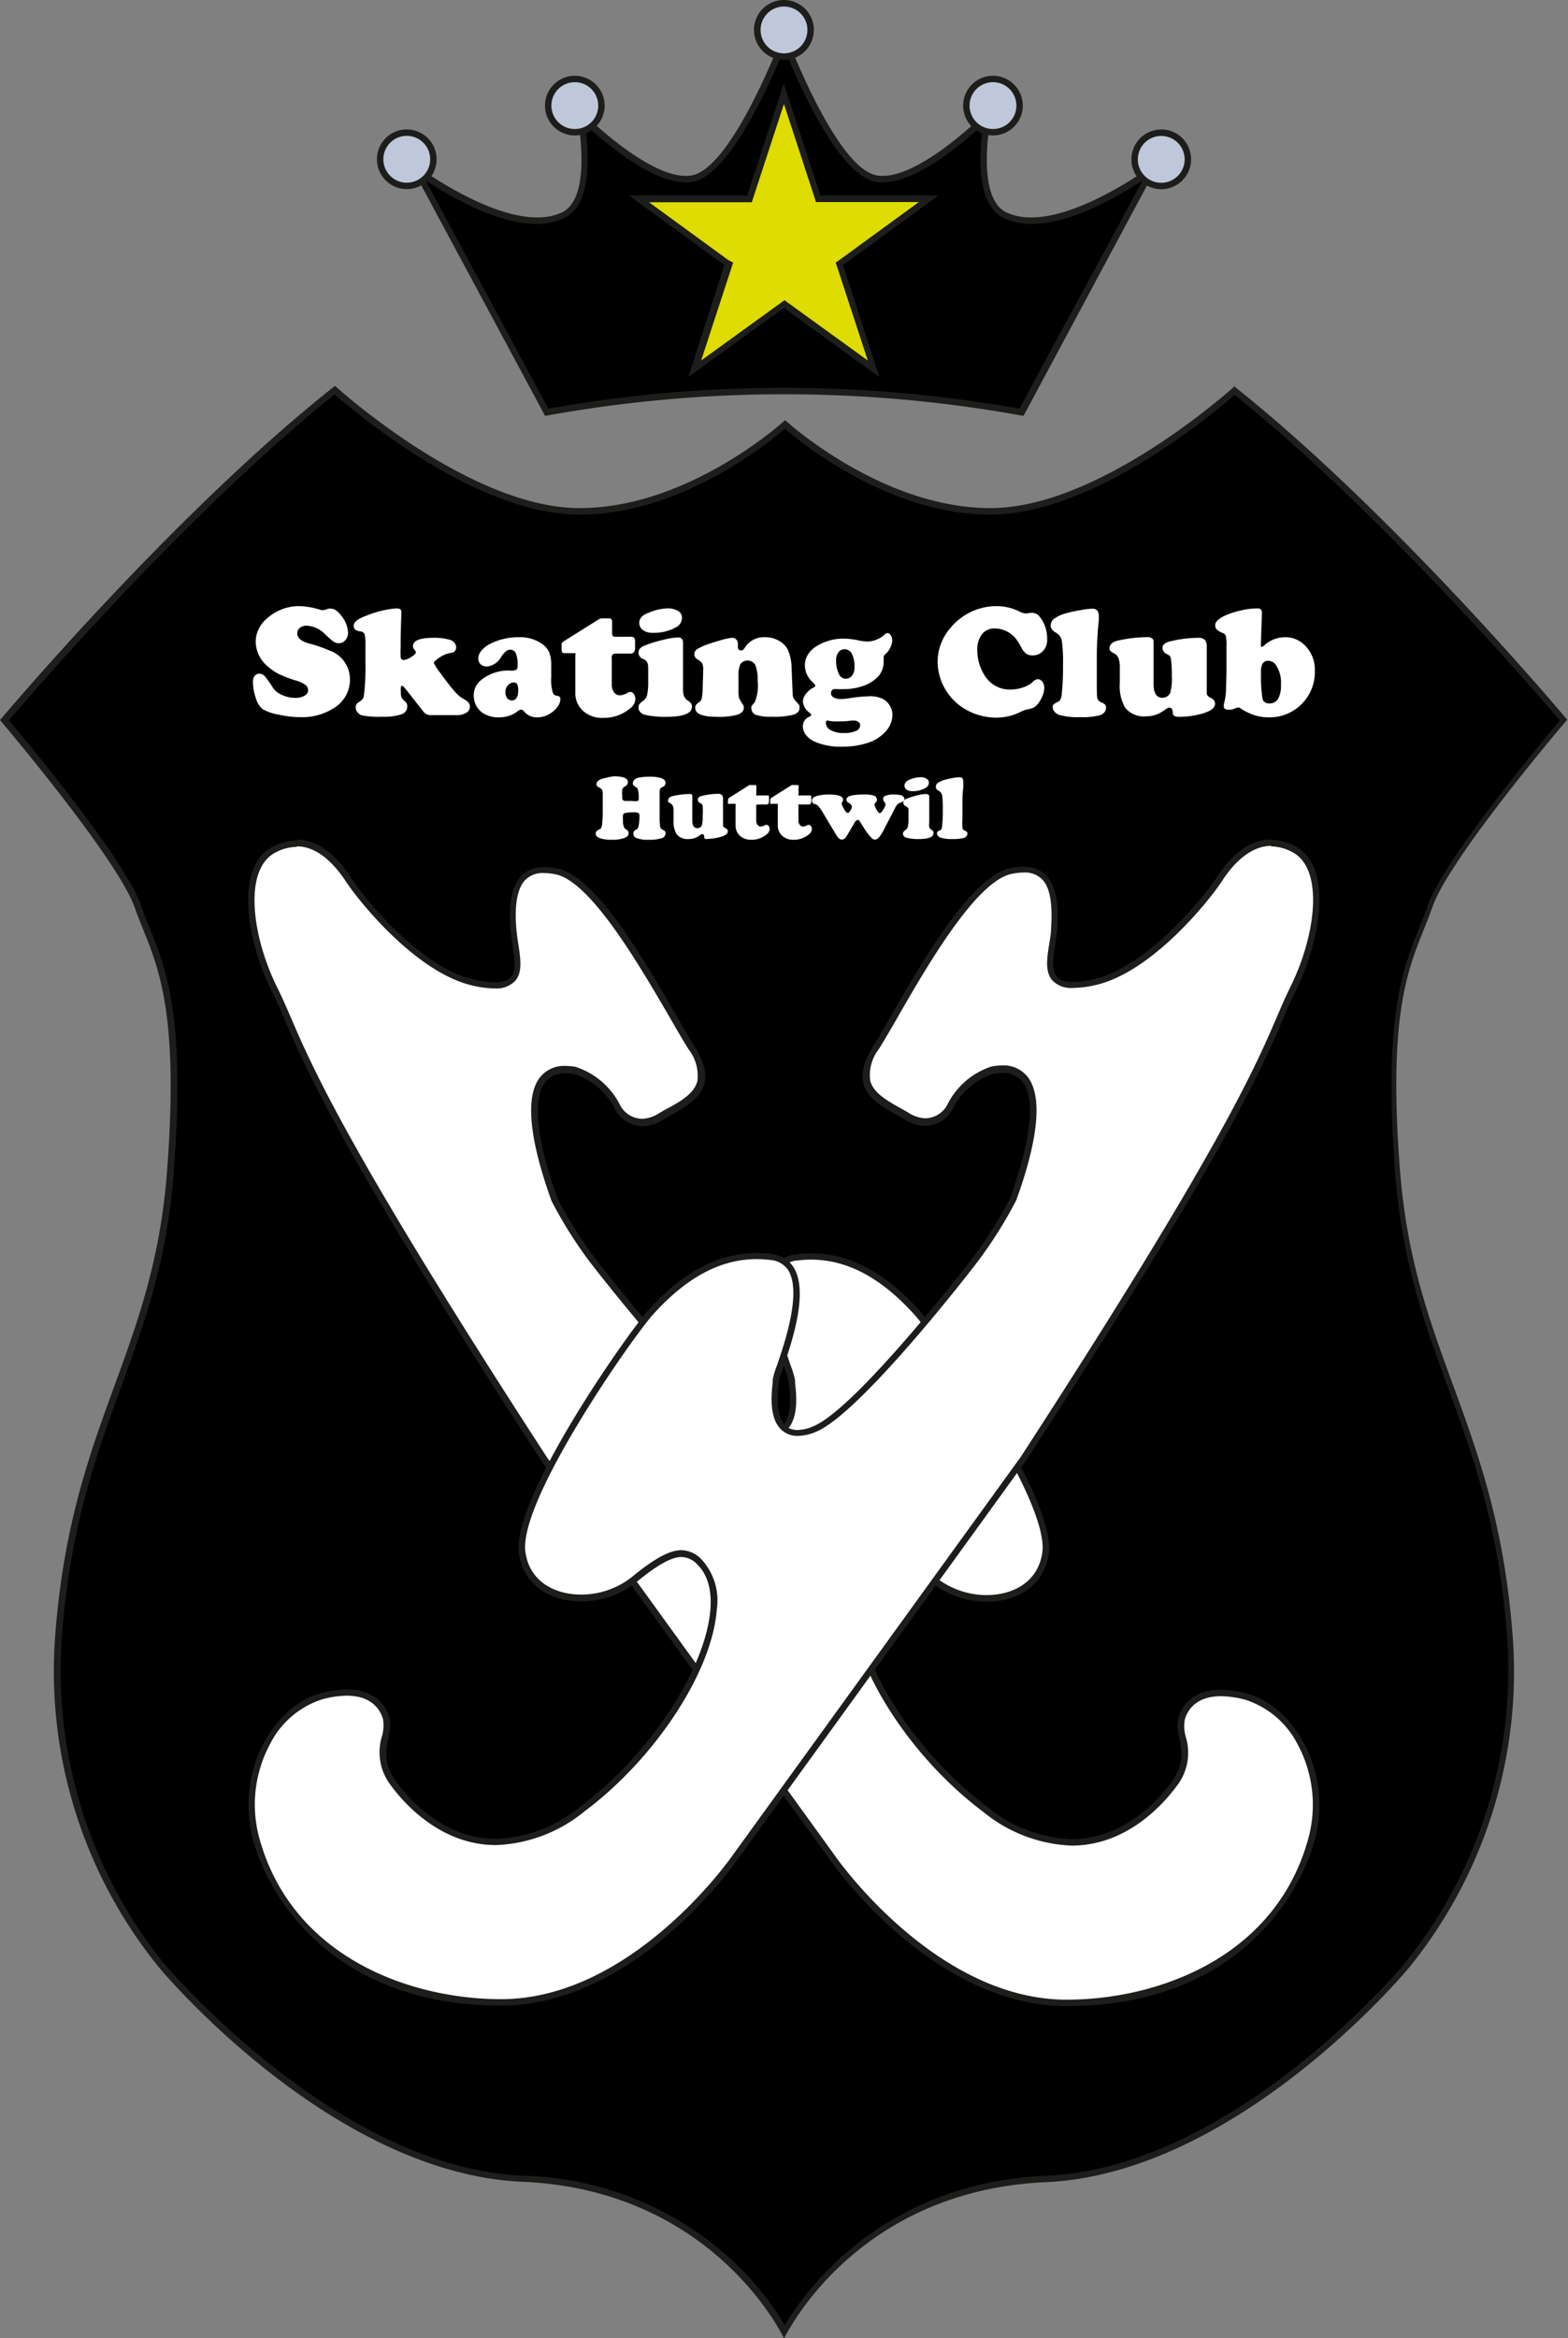 <svg id="Ebene_2" data-name="Ebene 2" xmlns="http://www.w3.org/2000/svg" viewBox="0 0 154.04 229.61">
  <rect x="0" y="0" width="154.04" height="229.61" fill="#808080" stroke="none"/>
  <defs>
    <style>
      .cls-1 {
        fill: #1d1d1b;
      }

      .cls-2 {
        fill: #bfc7da;
      }

      .cls-3 {
        fill: #dedc00;
      }

      .cls-4 {
        fill: #fff;
      }
    </style>
  </defs>
  <g>
    <g>
      <path d="M106.36,34.08c2.29,1.61,7.57,5,11.81,5a5.86,5.86,0,0,0,2.61-.55c2.81-1.41,2.08-7.36,1.65-9.79,1.87,1.8,6.85,6.26,10.34,6.26a3.71,3.71,0,0,0,.67-.06c3.69-.71,7.88-10.77,9-13.71,1.15,2.94,5.33,13,9,13.71a3.71,3.71,0,0,0,.67.06c3.47,0,8.44-4.46,10.31-6.26-.43,2.43-1.16,8.38,1.65,9.79a5.87,5.87,0,0,0,2.62.55c4.23,0,9.51-3.34,11.81-4.94L165.76,57.84a131.6,131.6,0,0,0-46.61,0Z" transform="translate(-65.45 -17.36)"/>
      <path class="cls-1" d="M142.47,22.05c1.5,3.73,5.36,12.46,9,13.16a4.4,4.4,0,0,0,.73.06c3.21,0,7.6-3.63,9.84-5.7-.42,2.86-.71,7.84,2,9.2a6.35,6.35,0,0,0,2.75.58c3.75,0,8.27-2.54,10.92-4.28L165.59,57.49a131.57,131.57,0,0,0-46.27,0L107.25,35.07c2.65,1.74,7.17,4.28,10.92,4.28a6.25,6.25,0,0,0,2.76-.59c2.69-1.35,2.39-6.33,2-9.19,2.25,2.07,6.64,5.7,9.87,5.7a3.54,3.54,0,0,0,.73-.07c3.6-.69,7.47-9.42,9-13.15m0-1.76s-5,13.5-9.1,14.29a3.08,3.08,0,0,1-.61.05c-4.2,0-10.85-6.9-10.85-6.9s2,8.81-1.28,10.47a5.61,5.61,0,0,1-2.47.51c-5.41,0-12.76-5.71-12.76-5.71L119,58.2a131,131,0,0,1,47,0L179.51,33s-7.34,5.71-12.76,5.71a5.64,5.64,0,0,1-2.47-.51C161,36.54,163,27.73,163,27.73s-6.65,6.9-10.83,6.9a3.08,3.08,0,0,1-.61-.05c-4.13-.79-9.09-14.29-9.09-14.29Z" transform="translate(-65.45 -17.36)"/>
    </g>
    <g>
      <g>
        <path class="cls-2" d="M142.46,22.91a2.62,2.62,0,1,1,2.62-2.61A2.61,2.61,0,0,1,142.46,22.91Z" transform="translate(-65.45 -17.36)"/>
        <path class="cls-1" d="M142.46,18a2.3,2.3,0,1,1-2.29,2.3,2.3,2.3,0,0,1,2.29-2.3m0-.64a2.94,2.94,0,1,0,2.94,2.94,2.94,2.94,0,0,0-2.94-2.94Z" transform="translate(-65.45 -17.36)"/>
      </g>
      <g>
        <path class="cls-2" d="M121.92,30.34a2.62,2.62,0,1,1,2.61-2.61A2.62,2.62,0,0,1,121.92,30.34Z" transform="translate(-65.45 -17.36)"/>
        <path class="cls-1" d="M121.92,25.43a2.3,2.3,0,1,1-2.3,2.3,2.3,2.3,0,0,1,2.3-2.3m0-.63a2.93,2.93,0,1,0,2.93,2.93,2.94,2.94,0,0,0-2.93-2.93Z" transform="translate(-65.45 -17.36)"/>
      </g>
      <g>
        <path class="cls-2" d="M105.41,35.61A2.62,2.62,0,1,1,108,33,2.61,2.61,0,0,1,105.41,35.61Z" transform="translate(-65.45 -17.36)"/>
        <path class="cls-1" d="M105.41,30.7a2.3,2.3,0,1,1-2.3,2.3,2.3,2.3,0,0,1,2.3-2.3m0-.63A2.93,2.93,0,1,0,108.34,33a2.93,2.93,0,0,0-2.93-2.93Z" transform="translate(-65.45 -17.36)"/>
      </g>
      <g>
        <path class="cls-2" d="M163,30.34a2.62,2.62,0,1,1,2.61-2.61A2.61,2.61,0,0,1,163,30.34Z" transform="translate(-65.45 -17.36)"/>
        <path class="cls-1" d="M163,25.43a2.3,2.3,0,1,1-2.3,2.3,2.3,2.3,0,0,1,2.3-2.3m0-.63a2.93,2.93,0,1,0,2.93,2.93A2.94,2.94,0,0,0,163,24.8Z" transform="translate(-65.45 -17.36)"/>
      </g>
      <g>
        <path class="cls-2" d="M179.52,35.62A2.62,2.62,0,1,1,182.14,33,2.61,2.61,0,0,1,179.52,35.62Z" transform="translate(-65.45 -17.36)"/>
        <path class="cls-1" d="M179.52,30.71a2.3,2.3,0,1,1-2.29,2.3,2.3,2.3,0,0,1,2.29-2.3m0-.63A2.93,2.93,0,1,0,182.46,33a2.93,2.93,0,0,0-2.94-2.93Z" transform="translate(-65.45 -17.36)"/>
      </g>
    </g>
    <polygon class="cls-3" points="77.02 29.89 68.23 36.25 71.57 25.92 62.8 19.54 73.65 19.52 77.02 9.21 80.39 19.52 91.24 19.54 82.47 25.92 85.81 36.25 77.02 29.89"/>
    <path class="cls-1" d="M142.47,27.59l3,9.17.14.44h.47l9.64,0-7.79,5.68-.38.27.15.44,3,9.17-7.81-5.65-.37-.27-.38.27-7.81,5.65,3-9.17.14-.44L137,42.9l-7.79-5.68,9.64,0h.46l.14-.44,3-9.17m0-2.05-3.6,11-11.6,0,9.37,6.83-3.56,11,9.39-6.8,9.39,6.8-3.57-11,9.37-6.83-11.59,0-3.6-11Z" transform="translate(-65.45 -17.36)"/>
    <path d="M142.48,246.3c-1.49-2.68-8.89-14.25-25.69-15-18.57-.82-35.26-20.7-35.43-20.9a46.23,46.23,0,0,1-10.12-33c.86-10.46,3.36-17.3,5.77-23.92,2.32-6.33,4.5-12.32,5.16-21,1.18-15.16-.71-19.84-2.36-24-.29-.7-.57-1.39-.82-2.11-1.58-4.57-11.61-16.53-13.12-18.32,1.83-2.15,17.72-20.7,32.38-32.39,1.75,1.56,13.66,11.8,23.87,11.9,10,0,18.88-7.25,20.36-8.53,1.47,1.28,10.29,8.53,20.14,8.53,10.4-.1,22.32-10.34,24.07-11.9,14.68,11.69,30.55,30.24,32.38,32.39-1.51,1.79-11.54,13.75-13.13,18.32-.25.71-.52,1.4-.8,2.1-1.66,4.13-3.53,8.8-2.38,24,.68,8.67,2.86,14.65,5.17,21,2.42,6.62,4.93,13.47,5.79,23.94a46.2,46.2,0,0,1-10.13,33c-.18.21-16.86,20.09-35.42,20.91C151.38,232.05,144,243.62,142.48,246.3Z" transform="translate(-65.45 -17.36)"/>
    <path class="cls-1" d="M186.7,56.1c14.21,11.36,29.48,29.07,32,32-2,2.36-11.46,13.74-13,18.21-.25.71-.52,1.39-.8,2.09-1.67,4.15-3.55,8.87-2.39,24.13.67,8.71,2.86,14.71,5.18,21.06,2.42,6.6,4.91,13.43,5.77,23.85a45.9,45.9,0,0,1-10.07,32.79c-.17.2-16.75,20-35.18,20.78-16.06.71-23.63,11.26-25.66,14.67a29.14,29.14,0,0,0-5.33-6.51A31.52,31.52,0,0,0,116.81,231c-18.43-.82-35-20.59-35.23-20.81a45.83,45.83,0,0,1-10-32.76c.86-10.41,3.35-17.23,5.75-23.83,2.32-6.36,4.52-12.36,5.18-21.08,1.18-15.24-.72-20-2.39-24.12-.28-.7-.56-1.38-.8-2.1-1.56-4.47-11-15.85-13-18.21,2.48-2.9,17.76-20.61,32-32,2.33,2,13.88,11.7,23.88,11.8h.2c9.71,0,18.17-6.72,20.16-8.43,2,1.71,10.45,8.43,20.14,8.43h.19c10-.1,21.55-9.76,23.89-11.8m0-.84s-13.05,11.9-23.87,12h-.19c-10.75,0-20.14-8.63-20.14-8.63s-9.39,8.63-20.16,8.63h-.19c-10.83-.1-23.87-12-23.87-12C82.49,67.77,65.45,88.07,65.45,88.07S77,101.65,78.69,106.49s4.54,8.2,3.16,26S72.61,157,70.92,177.36A46.16,46.16,0,0,0,81.11,210.6s16.74,20.18,35.67,21S142.48,247,142.48,247s6.78-14.52,25.7-15.36,35.64-21,35.64-21A46.1,46.1,0,0,0,214,177.36c-1.69-20.41-9.58-27.13-11-44.91s1.48-21.12,3.16-26,13.25-18.42,13.25-18.42-17-20.3-32.81-32.81Z" transform="translate(-65.45 -17.36)"/>
    <g>
      <path class="cls-4" d="M94.93,76.88a7.57,7.57,0,0,1,2.08.39.92.92,0,0,0,.25,0,2.71,2.71,0,0,0,.46-.14.75.75,0,0,1,.26,0c.34,0,.7.27,1.09.81a2.73,2.73,0,0,1,.57,1.55,1.09,1.09,0,0,1-.26.73.8.8,0,0,1-.63.3,1,1,0,0,1-.5-.13,8.2,8.2,0,0,1-.84-.73,2.74,2.74,0,0,0-1.82-.86,1,1,0,0,0-.68.21.67.67,0,0,0-.26.54c0,.45.39.79,1.18,1a14.74,14.74,0,0,1,2,.69,3,3,0,0,1,2,2.8,3.24,3.24,0,0,1-1.33,2.68,5.75,5.75,0,0,1-3.58,1.06,9.54,9.54,0,0,1-2.07-.24A4.78,4.78,0,0,1,91.26,87a2.11,2.11,0,0,1-.67-1.07,4.94,4.94,0,0,1-.29-1.61.92.92,0,0,1,.15-.57.6.6,0,0,1,.49-.24.77.77,0,0,1,.56.3,10.28,10.28,0,0,1,.76,1.08,2,2,0,0,0,.9.71,3,3,0,0,0,1.28.29,1.77,1.77,0,0,0,.92-.21.62.62,0,0,0,.36-.54.63.63,0,0,0-.28-.53,2.7,2.7,0,0,0-.9-.42,12.09,12.09,0,0,1-1.67-.63,5.26,5.26,0,0,1-1.08-.73,3.21,3.21,0,0,1-1.22-2.45,2.91,2.91,0,0,1,.32-1.31A3.29,3.29,0,0,1,91.78,78,4.7,4.7,0,0,1,94.93,76.88Z" transform="translate(-65.45 -17.36)"/>
      <path class="cls-4" d="M104.88,77.47l-.07,2.41c0,.24,0,.59,0,1.06a7.42,7.42,0,0,0,0,.92c0,.21.14.31.32.31a1.61,1.61,0,0,0,.71-.3c.32-.19.47-.34.47-.44a.61.61,0,0,0-.17-.3.53.53,0,0,1-.12-.31c0-.56.68-.83,2-.83a5.35,5.35,0,0,1,1.67.21.93.93,0,0,1,.41.29.71.71,0,0,1,.16.45.5.5,0,0,1-.33.49l-.45.1a2.7,2.7,0,0,0-.87.41c-.36.24-.54.42-.54.52a5.3,5.3,0,0,0,.65,1c.43.61.84,1.13,1.21,1.58a5.25,5.25,0,0,0,.57.61,3.34,3.34,0,0,0,.56.38c.37.2.55.43.55.68a.71.71,0,0,1-.35.64,1.73,1.73,0,0,1-1,.23h-2.49a.85.85,0,0,1-.73-.35l-1.28-1.63c-.34-.43-.54-.69-.62-.77a.3.3,0,0,0-.19-.12c-.06,0-.1,0-.12.13a3.08,3.08,0,0,0,0,.53,1.23,1.23,0,0,0,.08.5,1.41,1.41,0,0,0,.35.38.6.6,0,0,1,.2.48.8.8,0,0,1-.57.77,5.22,5.22,0,0,1-1.87.24,9.08,9.08,0,0,1-2-.13.82.82,0,0,1-.45-.31.81.81,0,0,1-.18-.5.59.59,0,0,1,.32-.5,1.93,1.93,0,0,0,.35-.27.88.88,0,0,0,.13-.29,22.87,22.87,0,0,0,.16-3.33V80.74a4.2,4.2,0,0,0-.08-1.1.48.48,0,0,0-.44-.28c-.42-.06-.63-.23-.63-.53a.66.66,0,0,1,.28-.52,3.12,3.12,0,0,1,.91-.47,9.85,9.85,0,0,1,3-.74C104.75,77.1,104.89,77.22,104.88,77.47Z" transform="translate(-65.45 -17.36)"/>
      <path class="cls-4" d="M116.45,79.93a3.76,3.76,0,0,1,2.27.67,2,2,0,0,1,.69.83,3.42,3.42,0,0,1,.19,1.28v1.14a4.23,4.23,0,0,0,.17,1.55.47.47,0,0,0,.16.21.89.89,0,0,0,.32.09.28.28,0,0,1,.25.32,1.3,1.3,0,0,1-.3.77,2.47,2.47,0,0,1-.76.67,2.34,2.34,0,0,1-1.21.34,1.59,1.59,0,0,1-1.28-.56c-.11-.13-.21-.2-.3-.2a.74.74,0,0,0-.4.2,2.94,2.94,0,0,1-1.75.56,2.88,2.88,0,0,1-1.63-.43,2.11,2.11,0,0,1-.65-.74,2.19,2.19,0,0,1-.23-1,1.91,1.91,0,0,1,.64-1.42,4.23,4.23,0,0,1,3-1,1.1,1.1,0,0,0,.56-.09.56.56,0,0,0,.11-.41,2.84,2.84,0,0,0-.17-1.18.56.56,0,0,0-.55-.37.68.68,0,0,0-.41.14,2.47,2.47,0,0,0-.45.51,1.85,1.85,0,0,1-1.43,1,.87.87,0,0,1-.62-.22.75.75,0,0,1-.23-.58,1.16,1.16,0,0,1,.29-.74,2.77,2.77,0,0,1,.8-.65A6.16,6.16,0,0,1,116.45,79.93Zm-.51,4.45a.76.76,0,0,0-.59.27,1,1,0,0,0-.25.66,1,1,0,0,0,.17.6.58.58,0,0,0,.47.23c.41,0,.62-.35.62-1a1.23,1.23,0,0,0-.09-.57A.35.35,0,0,0,115.94,84.38Z" transform="translate(-65.45 -17.36)"/>
      <path class="cls-4" d="M125.55,82v2.6a1.22,1.22,0,0,0,.23.75.71.71,0,0,0,.58.29,1.71,1.71,0,0,0,.79-.28.49.49,0,0,1,.23-.06.42.42,0,0,1,.34.22.85.85,0,0,1,.15.48,1.21,1.21,0,0,1-.52.92,3.94,3.94,0,0,1-2.64.93,2.77,2.77,0,0,1-2-.7,2.36,2.36,0,0,1-.74-1.83V81.72a.33.33,0,0,0,0-.22s-.1,0-.22,0h-.79a.36.36,0,0,1-.28-.08.61.61,0,0,1-.06-.34V80.7a.4.4,0,0,1,.17-.34l3.52-2.21a.67.67,0,0,1,.33-.07h.62a.31.31,0,0,1,.26.09.7.7,0,0,1,.06.35v1a.43.43,0,0,0,.08.3.49.49,0,0,0,.31.07h1.42a.48.48,0,0,1,.37.1.85.85,0,0,1,.08.44v.46a.84.84,0,0,1-.11.51.47.47,0,0,1-.39.14h-1.39a.37.37,0,0,0-.29.08A.4.4,0,0,0,125.55,82Z" transform="translate(-65.45 -17.36)"/>
      <path class="cls-4" d="M132.55,80.46v4.47a2.51,2.51,0,0,0,.09.78,1.15,1.15,0,0,0,.39.45,1.18,1.18,0,0,1,.32.29.56.56,0,0,1,.08.3c0,.66-.84,1-2.51,1a8.77,8.77,0,0,1-2.15-.21.84.84,0,0,1-.43-.27.66.66,0,0,1-.17-.44.51.51,0,0,1,.09-.32,2,2,0,0,1,.43-.37,1,1,0,0,0,.34-.58,5.63,5.63,0,0,0,.1-1.19c0-.17,0-.48,0-1s0-.73-.05-.81a.62.62,0,0,0-.43-.48.66.66,0,0,1-.47-.62c0-.32.2-.56.62-.72a13.67,13.67,0,0,1,1.84-.56,6.88,6.88,0,0,1,1.52-.23C132.41,80,132.55,80.15,132.55,80.46ZM131,77.1a2,2,0,0,1,1.06.25.76.76,0,0,1,.39.67,1.06,1.06,0,0,1-.59.94,4.49,4.49,0,0,1-2.27.54,1.63,1.63,0,0,1-.89-.21.87.87,0,0,1-.45-.77c0-.44.32-.79.95-1A5,5,0,0,1,131,77.1Z" transform="translate(-65.45 -17.36)"/>
      <path class="cls-4" d="M143.21,82.77l.11,2.71a1.18,1.18,0,0,0,.09.45,4,4,0,0,0,.48.56.52.52,0,0,1,.11.35c0,.34-.2.57-.61.7a7.58,7.58,0,0,1-2.16.2,4.35,4.35,0,0,1-1.5-.18.66.66,0,0,1-.46-.62.44.44,0,0,1,0-.23,3,3,0,0,1,.31-.36,4.21,4.21,0,0,0,.3-2.15,3.87,3.87,0,0,0-.24-1.57.89.89,0,0,0-1.45-.07,2.71,2.71,0,0,0-.19,1.19v1.53a2.13,2.13,0,0,0,.06.62,3.55,3.55,0,0,0,.38.65.57.57,0,0,1,.08.32c0,.3-.21.52-.63.67a6.68,6.68,0,0,1-2,.21c-1.43,0-2.14-.29-2.14-.88a.51.51,0,0,1,.06-.28,1.4,1.4,0,0,1,.32-.28.61.61,0,0,0,.25-.33,5.39,5.39,0,0,0,.1-.93c0-.58.05-1.19.05-1.83a1.77,1.77,0,0,0-.08-.7,1.28,1.28,0,0,0-.46-.4.6.6,0,0,1-.33-.51.58.58,0,0,1,.27-.5,4.94,4.94,0,0,1,1.1-.5c.49-.17,1-.32,1.42-.44a4.56,4.56,0,0,1,.94-.18.48.48,0,0,1,.39.17.54.54,0,0,1,.16.4s0,.08,0,.19,0,.08,0,.11c0,.24.11.37.31.37s.25-.1.39-.3a2.2,2.2,0,0,1,1.92-1,2.71,2.71,0,0,1,1.66.51,1.9,1.9,0,0,1,.68.85A4.6,4.6,0,0,1,143.21,82.77Z" transform="translate(-65.45 -17.36)"/>
      <path class="cls-4" d="M152.62,79.52a.41.41,0,0,1,.34.22.93.93,0,0,1,.14.51,1.61,1.61,0,0,1-.19.71,1.89,1.89,0,0,1-.48.64.43.43,0,0,0-.17.25s0,.07,0,.18a1.57,1.57,0,0,1,0,.29,2.1,2.1,0,0,1-.61,1.54,3.66,3.66,0,0,1-1.42.86,5.69,5.69,0,0,1-1.92.31,4.07,4.07,0,0,1-.5,0,2,2,0,0,0-.31,0,.36.36,0,0,0-.41.4.46.46,0,0,0,.27.42,1.43,1.43,0,0,0,.72.15,6.66,6.66,0,0,0,.9-.09,14.63,14.63,0,0,1,1.86-.18,2.74,2.74,0,0,1,1.41.3,1.64,1.64,0,0,1,.63.65,1.75,1.75,0,0,1,.24.89,2.43,2.43,0,0,1-.57,1.51,4,4,0,0,1-2,1.27,7.82,7.82,0,0,1-2.38.33,6.27,6.27,0,0,1-2.77-.53,2.19,2.19,0,0,1-.79-.64,1.42,1.42,0,0,1-.29-.83,1,1,0,0,1,.17-.56,1,1,0,0,1,.42-.36c.15-.06.23-.12.23-.2s-.07-.13-.19-.24a1.45,1.45,0,0,1-.62-1.07,1.25,1.25,0,0,1,.3-.76,2,2,0,0,1,.73-.61c.12-.06.19-.12.19-.18s-.08-.18-.24-.33a2.26,2.26,0,0,1-.79-1.7,2,2,0,0,1,.28-1,2.58,2.58,0,0,1,.78-.8,5,5,0,0,1,2.75-.8,6.86,6.86,0,0,1,1.34.15,6.13,6.13,0,0,0,1,.14,2.67,2.67,0,0,0,1.66-.66A.53.53,0,0,1,152.62,79.52Zm-5.85,8.59c-.13,0-.19.07-.19.22a.82.82,0,0,0,.49.73,2.52,2.52,0,0,0,1.27.28,2.7,2.7,0,0,0,1.18-.2.61.61,0,0,0,.43-.56.38.38,0,0,0-.16-.32.61.61,0,0,0-.4-.14l-.35,0a5.69,5.69,0,0,1-1,.07,6.12,6.12,0,0,1-.76,0,2.34,2.34,0,0,1-.44-.06Zm1.67-7a.75.75,0,0,0-.61.29,1.21,1.21,0,0,0-.24.78,2.94,2.94,0,0,0,.26,1.33.75.75,0,0,0,.66.5.79.79,0,0,0,.65-.31,1.35,1.35,0,0,0,.24-.84,2.79,2.79,0,0,0-.25-1.28A.82.82,0,0,0,148.44,81.11Z" transform="translate(-65.45 -17.36)"/>
      <path class="cls-4" d="M163.36,76.88a5.09,5.09,0,0,1,2.16.49,1.89,1.89,0,0,0,.69.23,2.56,2.56,0,0,0,.44-.06.85.85,0,0,1,.23,0,.91.91,0,0,1,.7.37,3.38,3.38,0,0,1,.74,2.22,1.54,1.54,0,0,1-.64,1.36,1.4,1.4,0,0,1-.78.23,1.15,1.15,0,0,1-.64-.17,1.81,1.81,0,0,1-.47-.6,5.78,5.78,0,0,0-.54-.87,2.65,2.65,0,0,0-.51-.49,2.75,2.75,0,0,0-1.56-.52,1.54,1.54,0,0,0-1.26.57,2.39,2.39,0,0,0-.46,1.54,4.53,4.53,0,0,0,.67,2.42,2.88,2.88,0,0,0,2.6,1.47,3.79,3.79,0,0,0,1.23-.21,2.53,2.53,0,0,0,.95-.54.8.8,0,0,1,.47-.27.58.58,0,0,1,.47.25,1,1,0,0,1,.19.6,2.31,2.31,0,0,1-.27,1,2.61,2.61,0,0,1-.65.87,1.83,1.83,0,0,1-.67.23,3.21,3.21,0,0,0-.77.28,5.35,5.35,0,0,1-2.37.55,6.07,6.07,0,0,1-2.56-.58,5.49,5.49,0,0,1-3.19-4.86,5.05,5.05,0,0,1,1.06-3.12A6,6,0,0,1,161,77.37,5.9,5.9,0,0,1,163.36,76.88Z" transform="translate(-65.45 -17.36)"/>
      <path class="cls-4" d="M173.2,81.49V84c0,1.09,0,1.73.05,1.91a.57.57,0,0,0,.38.41,1.52,1.52,0,0,1,.39.23.5.5,0,0,1,.09.31.69.69,0,0,1-.18.46.91.91,0,0,1-.48.29,6.85,6.85,0,0,1-1.87.17,6.66,6.66,0,0,1-2.08-.22,1,1,0,0,1-.45-.31.68.68,0,0,1-.18-.44.42.42,0,0,1,.09-.29,2.15,2.15,0,0,1,.42-.24c.2-.08.33-.32.37-.71a25,25,0,0,0,.13-2.84,16.42,16.42,0,0,0-.11-2.42,1.15,1.15,0,0,0-.54-.8,1.31,1.31,0,0,1-.44-.35.65.65,0,0,1-.12-.4.83.83,0,0,1,.36-.66,3.67,3.67,0,0,1,1.15-.52,12.6,12.6,0,0,1,1.38-.3,7.86,7.86,0,0,1,1.23-.15c.4,0,.61.25.61.75,0,.17,0,.54-.08,1.13Q173.22,80.35,173.2,81.49Z" transform="translate(-65.45 -17.36)"/>
      <path class="cls-4" d="M178.78,80.37v4.17c0,.89.29,1.34.88,1.34a.9.9,0,0,0,.44-.13.8.8,0,0,0,.3-.31,5,5,0,0,0,.17-1.65,10.71,10.71,0,0,0-.09-1.72.57.57,0,0,0-.1-.28.9.9,0,0,0-.3-.2.68.68,0,0,1-.43-.59q0-.48.75-.66a12,12,0,0,1,2.82-.35c.52,0,.78.27.78.82,0,.06,0,.17,0,.35s0,.54,0,.9v3.39c0,.17.15.33.44.47a.59.59,0,0,1,.38.54c0,.46-.55.82-1.64,1.07a8.13,8.13,0,0,1-1.86.22,1.13,1.13,0,0,1-.5-.08.43.43,0,0,1-.16-.33c0-.32-.12-.48-.29-.48a.33.33,0,0,0-.17,0l-.47.31a2.85,2.85,0,0,1-1.67.53,2.37,2.37,0,0,1-2.08-.85,4.28,4.28,0,0,1-.52-2.41c0-.42,0-.77,0-1.07v-.36a2.9,2.9,0,0,0-.12-1,.93.93,0,0,0-.43-.49,1.38,1.38,0,0,1-.38-.24.35.35,0,0,1-.08-.26c0-.38.29-.64.88-.77a14.09,14.09,0,0,1,3-.33C178.63,80,178.78,80.12,178.78,80.37Z" transform="translate(-65.45 -17.36)"/>
      <path class="cls-4" d="M189.42,77.56l-.1,3v.17c0,.1,0,.15.1.15a1,1,0,0,0,.3-.21,3.07,3.07,0,0,1,2-.74,2.68,2.68,0,0,1,1.9.78,3.37,3.37,0,0,1,1,2.54,4.44,4.44,0,0,1-4.49,4.55,4.64,4.64,0,0,1-1.44-.21,5.8,5.8,0,0,1-1.4-.69.38.38,0,0,0-.18-.07,2.11,2.11,0,0,0-.48.15,1.33,1.33,0,0,1-.47.07c-.32,0-.48-.1-.48-.31a1.24,1.24,0,0,1,0-.23,6,6,0,0,0,.21-1.23c0-.5.05-1.27.05-2.34V80.82a4.67,4.67,0,0,0-.06-1,.52.52,0,0,0-.34-.32,1.71,1.71,0,0,1-.56-.33.6.6,0,0,1-.15-.42c0-.35.37-.68,1.1-1a8.56,8.56,0,0,1,1.49-.46A7.38,7.38,0,0,1,189,77.1C189.29,77.1,189.42,77.25,189.42,77.56Zm.66,4.69a.65.65,0,0,0-.6.28,1.74,1.74,0,0,0-.15.88,14.32,14.32,0,0,0,.13,2.44.61.61,0,0,0,.65.58A.93.93,0,0,0,191,86a2.6,2.6,0,0,0,.29-1.38,3.11,3.11,0,0,0-.49-1.95A.89.89,0,0,0,190.08,82.25Z" transform="translate(-65.45 -17.36)"/>
    </g>
    <g>
      <path class="cls-4" d="M125.77,93.59c.91,0,1.36.19,1.36.56a.39.39,0,0,1-.07.25.75.75,0,0,1-.26.22.44.44,0,0,0-.22.27,3.3,3.3,0,0,0,0,.69c0,.21,0,.33.12.38a.34.34,0,0,0,.2.05h.63a1.64,1.64,0,0,0,.56,0c.07,0,.11-.11.11-.24a3.6,3.6,0,0,0-.06-.8.42.42,0,0,0-.2-.31,1.15,1.15,0,0,1-.26-.19.32.32,0,0,1-.06-.2.49.49,0,0,1,.14-.33.72.72,0,0,1,.35-.2,5.27,5.27,0,0,1,1.15-.11,3.43,3.43,0,0,1,1.18.15c.26.1.39.25.39.46a.42.42,0,0,1-.27.39.56.56,0,0,0-.23.15.79.79,0,0,0-.08.27c0,.07,0,.4,0,1s0,1,0,1.37a6.27,6.27,0,0,0,.06,1.13.51.51,0,0,0,.08.18,2,2,0,0,0,.28.17.31.31,0,0,1,.17.28.53.53,0,0,1-.4.49,3.94,3.94,0,0,1-1.29.15,3,3,0,0,1-1.15-.16.45.45,0,0,1-.33-.43.42.42,0,0,1,.25-.39.47.47,0,0,0,.18-.14.93.93,0,0,0,.09-.26,4.47,4.47,0,0,0,.08-.9c0-.18,0-.3-.09-.34a.81.81,0,0,0-.42-.07,3.37,3.37,0,0,0-1,.09s-.09.09-.11.21,0,.31,0,.51a1.4,1.4,0,0,0,.14.72.69.69,0,0,0,.23.18.38.38,0,0,1,.18.35c0,.2-.14.36-.42.46a3.52,3.52,0,0,1-1.22.17,3.78,3.78,0,0,1-1.17-.15.86.86,0,0,1-.31-.19.4.4,0,0,1-.11-.26.33.33,0,0,1,.07-.23,1.26,1.26,0,0,1,.31-.2.36.36,0,0,0,.17-.15,1.31,1.31,0,0,0,.08-.33,12,12,0,0,0,.06-1.34v-.36c0-.7,0-1.1,0-1.2a1.34,1.34,0,0,0-.06-.5.87.87,0,0,0-.36-.26.3.3,0,0,1-.19-.28c0-.29.28-.5.85-.61A5.07,5.07,0,0,1,125.77,93.59Z" transform="translate(-65.45 -17.36)"/>
      <path class="cls-4" d="M133.46,95.55v2.37c0,.51.17.76.51.76a.47.47,0,0,0,.25-.07.42.42,0,0,0,.17-.18,2.94,2.94,0,0,0,.09-.93,7.11,7.11,0,0,0,0-1,.34.34,0,0,0-.07-.16.37.37,0,0,0-.16-.12.38.38,0,0,1-.25-.33c0-.18.14-.31.43-.38a6.87,6.87,0,0,1,1.6-.2c.3,0,.45.16.45.47a1.92,1.92,0,0,1,0,.2c0,.14,0,.31,0,.51v1.93c0,.1.08.19.25.27a.33.33,0,0,1,.22.31c0,.26-.31.46-.94.6a4.31,4.31,0,0,1-1,.13.52.52,0,0,1-.29,0,.23.23,0,0,1-.09-.19c0-.18-.07-.27-.17-.27a.16.16,0,0,0-.09,0l-.27.17a1.61,1.61,0,0,1-1,.31,1.38,1.38,0,0,1-1.19-.49,2.47,2.47,0,0,1-.29-1.37v-.81a1.93,1.93,0,0,0-.06-.56.51.51,0,0,0-.25-.27.79.79,0,0,1-.22-.15.2.2,0,0,1,0-.14c0-.22.16-.37.5-.44a7.68,7.68,0,0,1,1.72-.19C133.38,95.33,133.46,95.4,133.46,95.55Z" transform="translate(-65.45 -17.36)"/>
      <path class="cls-4" d="M139.74,96.45v1.48a.64.64,0,0,0,.13.42.39.39,0,0,0,.33.17.94.94,0,0,0,.45-.16.38.38,0,0,1,.13,0,.27.27,0,0,1,.2.13.57.57,0,0,1,.08.28.72.72,0,0,1-.29.52,2.28,2.28,0,0,1-1.51.53,1.58,1.58,0,0,1-1.13-.4,1.36,1.36,0,0,1-.42-1v-2a.31.31,0,0,0,0-.13s-.06,0-.13,0h-.45a.2.2,0,0,1-.16,0,.33.33,0,0,1,0-.19v-.19a.28.28,0,0,1,.1-.2l2-1.26a.48.48,0,0,1,.18,0h.36a.17.17,0,0,1,.14.05.33.33,0,0,1,0,.2v.6a.32.32,0,0,0,0,.17.34.34,0,0,0,.18,0h.81c.11,0,.18,0,.21,0a.49.49,0,0,1,.05.26v.25a.56.56,0,0,1-.06.3.29.29,0,0,1-.23.08H140c-.08,0-.14,0-.16,0A.23.23,0,0,0,139.74,96.45Z" transform="translate(-65.45 -17.36)"/>
      <path class="cls-4" d="M143.89,96.45v1.48a.64.64,0,0,0,.13.42.39.39,0,0,0,.33.17,1,1,0,0,0,.45-.16.38.38,0,0,1,.13,0,.27.27,0,0,1,.2.13.57.57,0,0,1,.08.28.72.72,0,0,1-.29.52,2.28,2.28,0,0,1-1.51.53,1.58,1.58,0,0,1-1.13-.4,1.36,1.36,0,0,1-.42-1v-2a.31.31,0,0,0,0-.13s-.06,0-.13,0h-.45a.2.2,0,0,1-.16,0s0-.09,0-.19v-.19a.28.28,0,0,1,.1-.2l2-1.26a.48.48,0,0,1,.18,0h.36a.17.17,0,0,1,.14.05.33.33,0,0,1,0,.2v.6a.25.25,0,0,0,0,.17.34.34,0,0,0,.18,0h.81c.11,0,.18,0,.21,0a.49.49,0,0,1,.05.26v.25a.56.56,0,0,1-.06.3.29.29,0,0,1-.23.08h-.79a.25.25,0,0,0-.17,0A.3.3,0,0,0,143.89,96.45Z" transform="translate(-65.45 -17.36)"/>
      <path class="cls-4" d="M150.47,98.9l-.45-.72a2.31,2.31,0,0,0-.2-.29.13.13,0,0,0-.12,0c-.11,0-.21.09-.32.29l-.74,1.26c-.14.24-.29.36-.47.36a.48.48,0,0,1-.3-.11,1.47,1.47,0,0,1-.29-.38l-1.31-2.18a3.14,3.14,0,0,0-.51-.69.88.88,0,0,0-.32-.14.28.28,0,0,1-.16-.12.31.31,0,0,1-.07-.2c0-.22.18-.38.52-.47a4.66,4.66,0,0,1,1.15-.13c.93,0,1.4.17,1.4.52a.65.65,0,0,1-.14.29.12.12,0,0,0,0,.08,1.36,1.36,0,0,0,.2.48c.15.29.28.43.39.43s.15-.07.25-.22a.66.66,0,0,0,.15-.35.32.32,0,0,0-.07-.22,1.42,1.42,0,0,0-.31-.25.31.31,0,0,1-.15-.25c0-.23.24-.38.7-.45a7.36,7.36,0,0,1,1-.06,2.84,2.84,0,0,1,1,.11.38.38,0,0,1,.29.36.25.25,0,0,1,0,.16,1.42,1.42,0,0,1-.18.22.16.16,0,0,0-.05.14,1.63,1.63,0,0,0,.2.49c.12.23.22.34.32.34s.24-.14.4-.43a1.28,1.28,0,0,0,.17-.42.47.47,0,0,0-.14-.26.45.45,0,0,1-.1-.27.31.31,0,0,1,.21-.31,2,2,0,0,1,.84-.13,3.23,3.23,0,0,1,.66.06.5.5,0,0,1,.27.14.34.34,0,0,1,.11.25.29.29,0,0,1-.13.23,1.14,1.14,0,0,1-.3.13.62.62,0,0,0-.27.17,1.65,1.65,0,0,0-.25.41l-1.1,2.12c-.32.62-.6.92-.85.92a.53.53,0,0,1-.35-.19A6.48,6.48,0,0,1,150.47,98.9Z" transform="translate(-65.45 -17.36)"/>
      <path class="cls-4" d="M156.74,95.6v2.54a1.59,1.59,0,0,0,0,.45.65.65,0,0,0,.22.26.65.65,0,0,1,.19.16.29.29,0,0,1,0,.17c0,.38-.48.57-1.43.57a4.45,4.45,0,0,1-1.22-.13.46.46,0,0,1-.25-.15.37.37,0,0,1-.09-.25.24.24,0,0,1,.05-.18.9.9,0,0,1,.24-.21.54.54,0,0,0,.19-.33,2.86,2.86,0,0,0,.06-.68c0-.1,0-.28,0-.54a4.32,4.32,0,0,0,0-.46.39.39,0,0,0-.24-.28.37.37,0,0,1-.27-.35c0-.18.11-.32.35-.41a10,10,0,0,1,1-.32,3.87,3.87,0,0,1,.87-.13Q156.74,95.33,156.74,95.6Zm-.87-1.92a1.08,1.08,0,0,1,.61.15.44.44,0,0,1,.22.38.59.59,0,0,1-.34.53,2.47,2.47,0,0,1-1.29.31,1,1,0,0,1-.51-.12.48.48,0,0,1-.25-.44c0-.25.18-.44.54-.59A2.84,2.84,0,0,1,155.87,93.68Z" transform="translate(-65.45 -17.36)"/>
      <path class="cls-4" d="M160,96.19v1.4a10.09,10.09,0,0,0,0,1.09.35.35,0,0,0,.21.24.52.52,0,0,1,.22.13.24.24,0,0,1,.06.17.36.36,0,0,1-.11.26.5.5,0,0,1-.27.17,4.19,4.19,0,0,1-1.06.1,4,4,0,0,1-1.19-.13.61.61,0,0,1-.26-.18.36.36,0,0,1-.1-.25.21.21,0,0,1,.06-.16.77.77,0,0,1,.23-.14c.12,0,.19-.18.21-.4a13.46,13.46,0,0,0,.07-1.62,9.47,9.47,0,0,0-.06-1.38.66.66,0,0,0-.3-.45.86.86,0,0,1-.26-.2.44.44,0,0,1-.06-.23.48.48,0,0,1,.2-.38,2.32,2.32,0,0,1,.66-.29,7.83,7.83,0,0,1,.78-.18,5.45,5.45,0,0,1,.7-.08c.23,0,.35.14.35.43,0,.09,0,.31,0,.64C160,95.27,160,95.75,160,96.19Z" transform="translate(-65.45 -17.36)"/>
    </g>
    <g>
      <path class="cls-4" d="M170.27,214c-13.07,0-22.89-14.08-23-14.22L119,160.6c-19.48-30-23.07-38.32-25.22-43.3-.44-1-.81-1.91-1.25-2.79-2.62-5.23-3.42-12-.14-13.74a4.86,4.86,0,0,1,2.28-.62c2.25,0,4,2,5.09,3.6,1.2,1.83,6.8,8.9,12.32,10.1a10.13,10.13,0,0,0,2,.26,2.25,2.25,0,0,0,1.81-.64c.63-.74.45-1.92.24-3.28-.07-.47-.14-1-.19-1.45-.23-2.54.07-4.23.92-5.16a2.65,2.65,0,0,1,2.09-.81,6.36,6.36,0,0,1,1.24.14c3.62.77,8.29,8.84,11.37,14.19.72,1.25,1.36,2.35,1.89,3.19a4.45,4.45,0,0,1,.89,3.35c-.34,1.33-1.73,2.11-3.08,2.87l-.85.49a3.56,3.56,0,0,1-1.83.58,2.82,2.82,0,0,1-2.39-1.44,7.07,7.07,0,0,0-4.14-3.65,4.9,4.9,0,0,0-1-.11,2.67,2.67,0,0,0-2.33,1.12c-1.71,2.44.06,8.35,1.27,11.66.57,1.58,3.55,5.68,3.67,5.86.48.62,11.59,15,15.89,16.7a4.42,4.42,0,0,0,1.61.36,2,2,0,0,0,1.52-.64c1-1.09.75-3.23.64-4.26l0-.27a9.27,9.27,0,0,0-.41-1.35c-.82-2.38-2.51-7.31-1.07-9.61a2.64,2.64,0,0,1,2.05-1.18,11.62,11.62,0,0,1,1.3-.08c5.47,0,9.24,4.21,10.48,5.59,2.08,2.33,13.34,18.47,12.57,23.58-.5,3.25-3.31,4.41-5.77,4.41a8.36,8.36,0,0,1-5.23-1.81c-2.19-1.79-3.58-2.55-4.67-2.55a2.53,2.53,0,0,0-1.82.89,5.6,5.6,0,0,0-1.33,4.54c.43,6,6,14.45,12.88,19.64a14.32,14.32,0,0,0,8.49,3.25c5.28,0,8.78-4,10-5.7a5.07,5.07,0,0,0,.85-4.61,3.9,3.9,0,0,1-.1-1.81c.2-.77,1-2.56,3.88-2.56a10.05,10.05,0,0,1,2.6.4,9,9,0,0,1,5.15,4.48,12.83,12.83,0,0,1,1.09,9.71C192.18,205.45,184.65,214,170.27,214Z" transform="translate(-65.45 -17.36)"/>
      <path class="cls-1" d="M94.62,100.47c2.11,0,3.78,1.88,4.82,3.46,1.21,1.85,6.9,9,12.53,10.23a9.94,9.94,0,0,0,2.09.26,2.54,2.54,0,0,0,2-.74c.73-.85.53-2.16.32-3.54-.07-.46-.14-.94-.19-1.43-.22-2.42.06-4.07.83-4.91a2.38,2.38,0,0,1,1.86-.71,5.58,5.58,0,0,1,1.17.13c3.49.74,8.29,9.07,11.17,14,.72,1.25,1.36,2.36,1.89,3.2a4.19,4.19,0,0,1,.85,3.1c-.31,1.2-1.64,2-2.93,2.68-.3.16-.59.33-.86.49a3.2,3.2,0,0,1-1.66.53,2.49,2.49,0,0,1-2.11-1.28,7.48,7.48,0,0,0-4.41-3.82,6,6,0,0,0-1-.09,3,3,0,0,0-2.59,1.25c-1.7,2.43-.27,7.84,1.23,12a42.49,42.49,0,0,0,3.73,5.95c.47.61,11.63,15.07,16,16.8a4.85,4.85,0,0,0,1.73.38,2.28,2.28,0,0,0,1.76-.75c1.07-1.19.83-3.43.71-4.5l0-.27a9.26,9.26,0,0,0-.43-1.43c-.74-2.14-2.46-7.16-1.1-9.33a2.31,2.31,0,0,1,1.81-1,11.25,11.25,0,0,1,1.27-.08c3.59,0,6.94,1.8,10.24,5.48,2.07,2.32,13.26,18.3,12.49,23.32-.46,3.05-3.12,4.14-5.45,4.14a8.06,8.06,0,0,1-5-1.73c-2.25-1.84-3.7-2.63-4.87-2.63a2.84,2.84,0,0,0-2.05,1,6,6,0,0,0-1.42,4.79c.44,6.09,6,14.63,13,19.86a14.55,14.55,0,0,0,8.68,3.31c5.42,0,9-4.07,10.3-5.82a5.33,5.33,0,0,0,.91-4.86,3.74,3.74,0,0,1-.1-1.67c.18-.7.9-2.32,3.56-2.32a9.39,9.39,0,0,1,2.52.39,8.79,8.79,0,0,1,5,4.32,12.55,12.55,0,0,1,1,9.47c-3.27,11.53-14.81,15.62-23.68,15.62-12.9,0-22.63-13.94-22.73-14.09l-28.31-39.14c-19.48-30-23.06-38.29-25.2-43.27-.44-1-.82-1.91-1.27-2.8-2.55-5.1-3.38-11.64-.27-13.32a4.62,4.62,0,0,1,2.13-.58m0-.64a5.18,5.18,0,0,0-2.43.66c-3.65,2-2.52,9.12,0,14.17s2.91,9.81,26.5,46.13L147,200s9.85,14.35,23.25,14.35c16.16,0,22.64-10.26,24.29-16.07,2-6.87-2-13.32-6.46-14.58a10,10,0,0,0-2.69-.42c-2.59,0-3.81,1.43-4.18,2.8-.47,1.78,1.37,3.51-.7,6.31-1.39,1.89-4.8,5.57-9.79,5.57a13.86,13.86,0,0,1-8.3-3.19c-9.53-7.15-15.51-19.7-11.52-23.69a2.2,2.2,0,0,1,1.6-.8c.94,0,2.24.66,4.47,2.48a8.71,8.71,0,0,0,5.43,1.88c2.89,0,5.6-1.48,6.08-4.69.81-5.32-10.64-21.59-12.65-23.83-1.86-2.08-5.53-5.69-10.71-5.69a10.24,10.24,0,0,0-1.34.08c-5.9.7-.94,11.46-.85,12.48.08.87.74,4.82-1.81,4.82a4,4,0,0,1-1.49-.34c-4.27-1.68-15.75-16.59-15.75-16.59a43.4,43.4,0,0,1-3.63-5.78c-1.94-5.3-3.53-12.35.76-12.35a4.79,4.79,0,0,1,.89.09,6.76,6.76,0,0,1,4,3.5,3.14,3.14,0,0,0,2.67,1.61,3.84,3.84,0,0,0,2-.62c2.3-1.41,5.95-2.67,3.15-7.15s-8.84-16.55-13.47-17.53a6.33,6.33,0,0,0-1.3-.15c-3.38,0-3.57,3.55-3.32,6.32.23,2.61,1.27,5-1.55,5a9.11,9.11,0,0,1-2-.26c-5.19-1.12-10.66-7.71-12.13-10-1.12-1.71-2.94-3.75-5.35-3.75Z" transform="translate(-65.45 -17.36)"/>
    </g>
    <g>
      <path class="cls-4" d="M114.67,214c-14.39,0-21.91-8.54-24-15.85a12.83,12.83,0,0,1,1.08-9.71A9.09,9.09,0,0,1,96.92,184a10,10,0,0,1,2.6-.4c2.89,0,3.67,1.79,3.88,2.56a3.91,3.91,0,0,1-.11,1.81,5.08,5.08,0,0,0,.86,4.61c1.26,1.71,4.77,5.7,10,5.7a14.32,14.32,0,0,0,8.49-3.25c6.91-5.19,12.44-13.63,12.87-19.64a5.6,5.6,0,0,0-1.32-4.54,2.56,2.56,0,0,0-1.83-.89c-1.08,0-2.48.76-4.66,2.55a8.4,8.4,0,0,1-5.23,1.81c-2.47,0-5.28-1.16-5.77-4.41-.78-5.12,10.48-21.25,12.57-23.58,1.24-1.38,5-5.59,10.47-5.59a11.8,11.8,0,0,1,1.31.08,2.62,2.62,0,0,1,2,1.18c1.44,2.3-.25,7.23-1.06,9.6a7.13,7.13,0,0,0-.41,1.36l0,.27c-.11,1-.35,3.17.63,4.26a2,2,0,0,0,1.52.64,4.42,4.42,0,0,0,1.61-.36c4.31-1.69,15.42-16.08,15.89-16.7a42.94,42.94,0,0,0,3.68-5.86c1.2-3.31,3-9.22,1.27-11.66a2.69,2.69,0,0,0-2.34-1.12,4.8,4.8,0,0,0-1,.1,7.15,7.15,0,0,0-4.19,3.66,2.82,2.82,0,0,1-2.39,1.44,3.53,3.53,0,0,1-1.82-.58l-.85-.49c-1.35-.76-2.74-1.54-3.08-2.87a4.41,4.41,0,0,1,.89-3.35c.52-.84,1.16-1.94,1.88-3.19,3.09-5.35,7.75-13.42,11.38-14.19a6.27,6.27,0,0,1,1.23-.14,2.67,2.67,0,0,1,2.1.81c.83.92,1.14,2.65.91,5.16,0,.49-.12,1-.19,1.45-.21,1.36-.39,2.54.24,3.28a2.26,2.26,0,0,0,1.82.64,10.13,10.13,0,0,0,2-.26c5.52-1.2,11.13-8.27,12.33-10.1,1.08-1.64,2.84-3.6,5.09-3.6a4.83,4.83,0,0,1,2.27.62c3.28,1.77,2.49,8.51-.13,13.74-.44.89-.82,1.76-1.26,2.79-2.15,5-5.74,13.32-25.22,43.31l-28.32,39.16C137.55,199.91,127.74,214,114.67,214Z" transform="translate(-65.45 -17.36)"/>
      <path class="cls-1" d="M190.32,100.47h0a4.58,4.58,0,0,1,2.12.58c3.11,1.68,2.28,8.22-.27,13.32-.44.89-.82,1.78-1.26,2.8-2.14,5-5.73,13.3-25.18,43.25l-28.34,39.17c-.1.14-9.81,14.08-22.72,14.08-8.88,0-20.41-4.09-23.69-15.62A12.55,12.55,0,0,1,92,188.58a8.73,8.73,0,0,1,5-4.32,9.27,9.27,0,0,1,2.51-.39c2.66,0,3.38,1.62,3.57,2.32a3.75,3.75,0,0,1-.11,1.67,5.33,5.33,0,0,0,.91,4.86c1.29,1.75,4.88,5.82,10.31,5.82a14.55,14.55,0,0,0,8.68-3.31c7-5.23,12.57-13.77,13-19.86a5.93,5.93,0,0,0-1.42-4.79,2.82,2.82,0,0,0-2.05-1c-1.16,0-2.62.79-4.87,2.63a8,8,0,0,1-5,1.73c-2.34,0-5-1.09-5.46-4.14-.76-5,10.43-21,12.5-23.32,3.3-3.68,6.65-5.48,10.23-5.48a11,11,0,0,1,1.27.08,2.3,2.3,0,0,1,1.81,1c1.36,2.17-.36,7.19-1.09,9.33a8.18,8.18,0,0,0-.43,1.43l0,.27c-.12,1.07-.36,3.31.71,4.5a2.3,2.3,0,0,0,1.76.75,4.85,4.85,0,0,0,1.73-.38c4.38-1.73,15.54-16.19,16-16.82a42.84,42.84,0,0,0,3.72-5.93c1.5-4.11,2.93-9.52,1.22-12a3,3,0,0,0-2.59-1.25,5.45,5.45,0,0,0-1.1.12,7.41,7.41,0,0,0-4.32,3.79,2.49,2.49,0,0,1-2.11,1.28,3.26,3.26,0,0,1-1.66-.53c-.27-.16-.56-.33-.86-.49-1.29-.73-2.62-1.48-2.92-2.68a4.15,4.15,0,0,1,.85-3.1c.53-.84,1.17-1.95,1.89-3.2,2.87-5,7.68-13.3,11.16-14a5.73,5.73,0,0,1,1.17-.13,2.36,2.36,0,0,1,1.86.71c.77.84,1,2.5.83,4.91,0,.49-.12,1-.18,1.43-.22,1.38-.42,2.69.31,3.54a2.57,2.57,0,0,0,2.06.74,10,10,0,0,0,2.09-.26c5.63-1.22,11.31-8.38,12.52-10.23,1-1.58,2.72-3.46,4.83-3.46m0-.64c-2.42,0-4.24,2-5.36,3.75-1.47,2.24-6.94,8.83-12.13,10a9.11,9.11,0,0,1-2,.26c-2.83,0-1.79-2.41-1.55-5,.25-2.77,0-6.32-3.33-6.32a6.41,6.41,0,0,0-1.3.15c-4.63,1-10.66,13-13.46,17.53s.84,5.74,3.14,7.15a3.86,3.86,0,0,0,2,.62,3.11,3.11,0,0,0,2.67-1.61,6.79,6.79,0,0,1,4-3.5,4.88,4.88,0,0,1,.89-.09c4.29,0,2.7,7,.77,12.35a43.22,43.22,0,0,1-3.64,5.78s-11.47,14.91-15.74,16.59a4,4,0,0,1-1.5.34c-2.54,0-1.88-3.95-1.81-4.82.09-1,5.05-11.78-.84-12.48a10.39,10.39,0,0,0-1.35-.08c-5.18,0-8.85,3.61-10.71,5.69-2,2.24-13.46,18.51-12.65,23.83.49,3.21,3.19,4.69,6.09,4.69a8.73,8.73,0,0,0,5.43-1.88c2.22-1.82,3.53-2.48,4.46-2.48a2.2,2.2,0,0,1,1.6.8c4,4-2,16.54-11.52,23.69a13.81,13.81,0,0,1-8.29,3.19c-5,0-8.4-3.68-9.8-5.57-2.06-2.8-.22-4.53-.7-6.31-.36-1.37-1.58-2.8-4.18-2.8a10,10,0,0,0-2.69.42c-4.48,1.26-8.41,7.71-6.46,14.58C92,204,98.5,214.3,114.67,214.3c13.39,0,23.24-14.35,23.24-14.35l28.33-39.16c23.6-36.32,24-41.09,26.5-46.13s3.65-12.2,0-14.17a5.11,5.11,0,0,0-2.42-.66Z" transform="translate(-65.45 -17.36)"/>
    </g>
  </g>
</svg>

